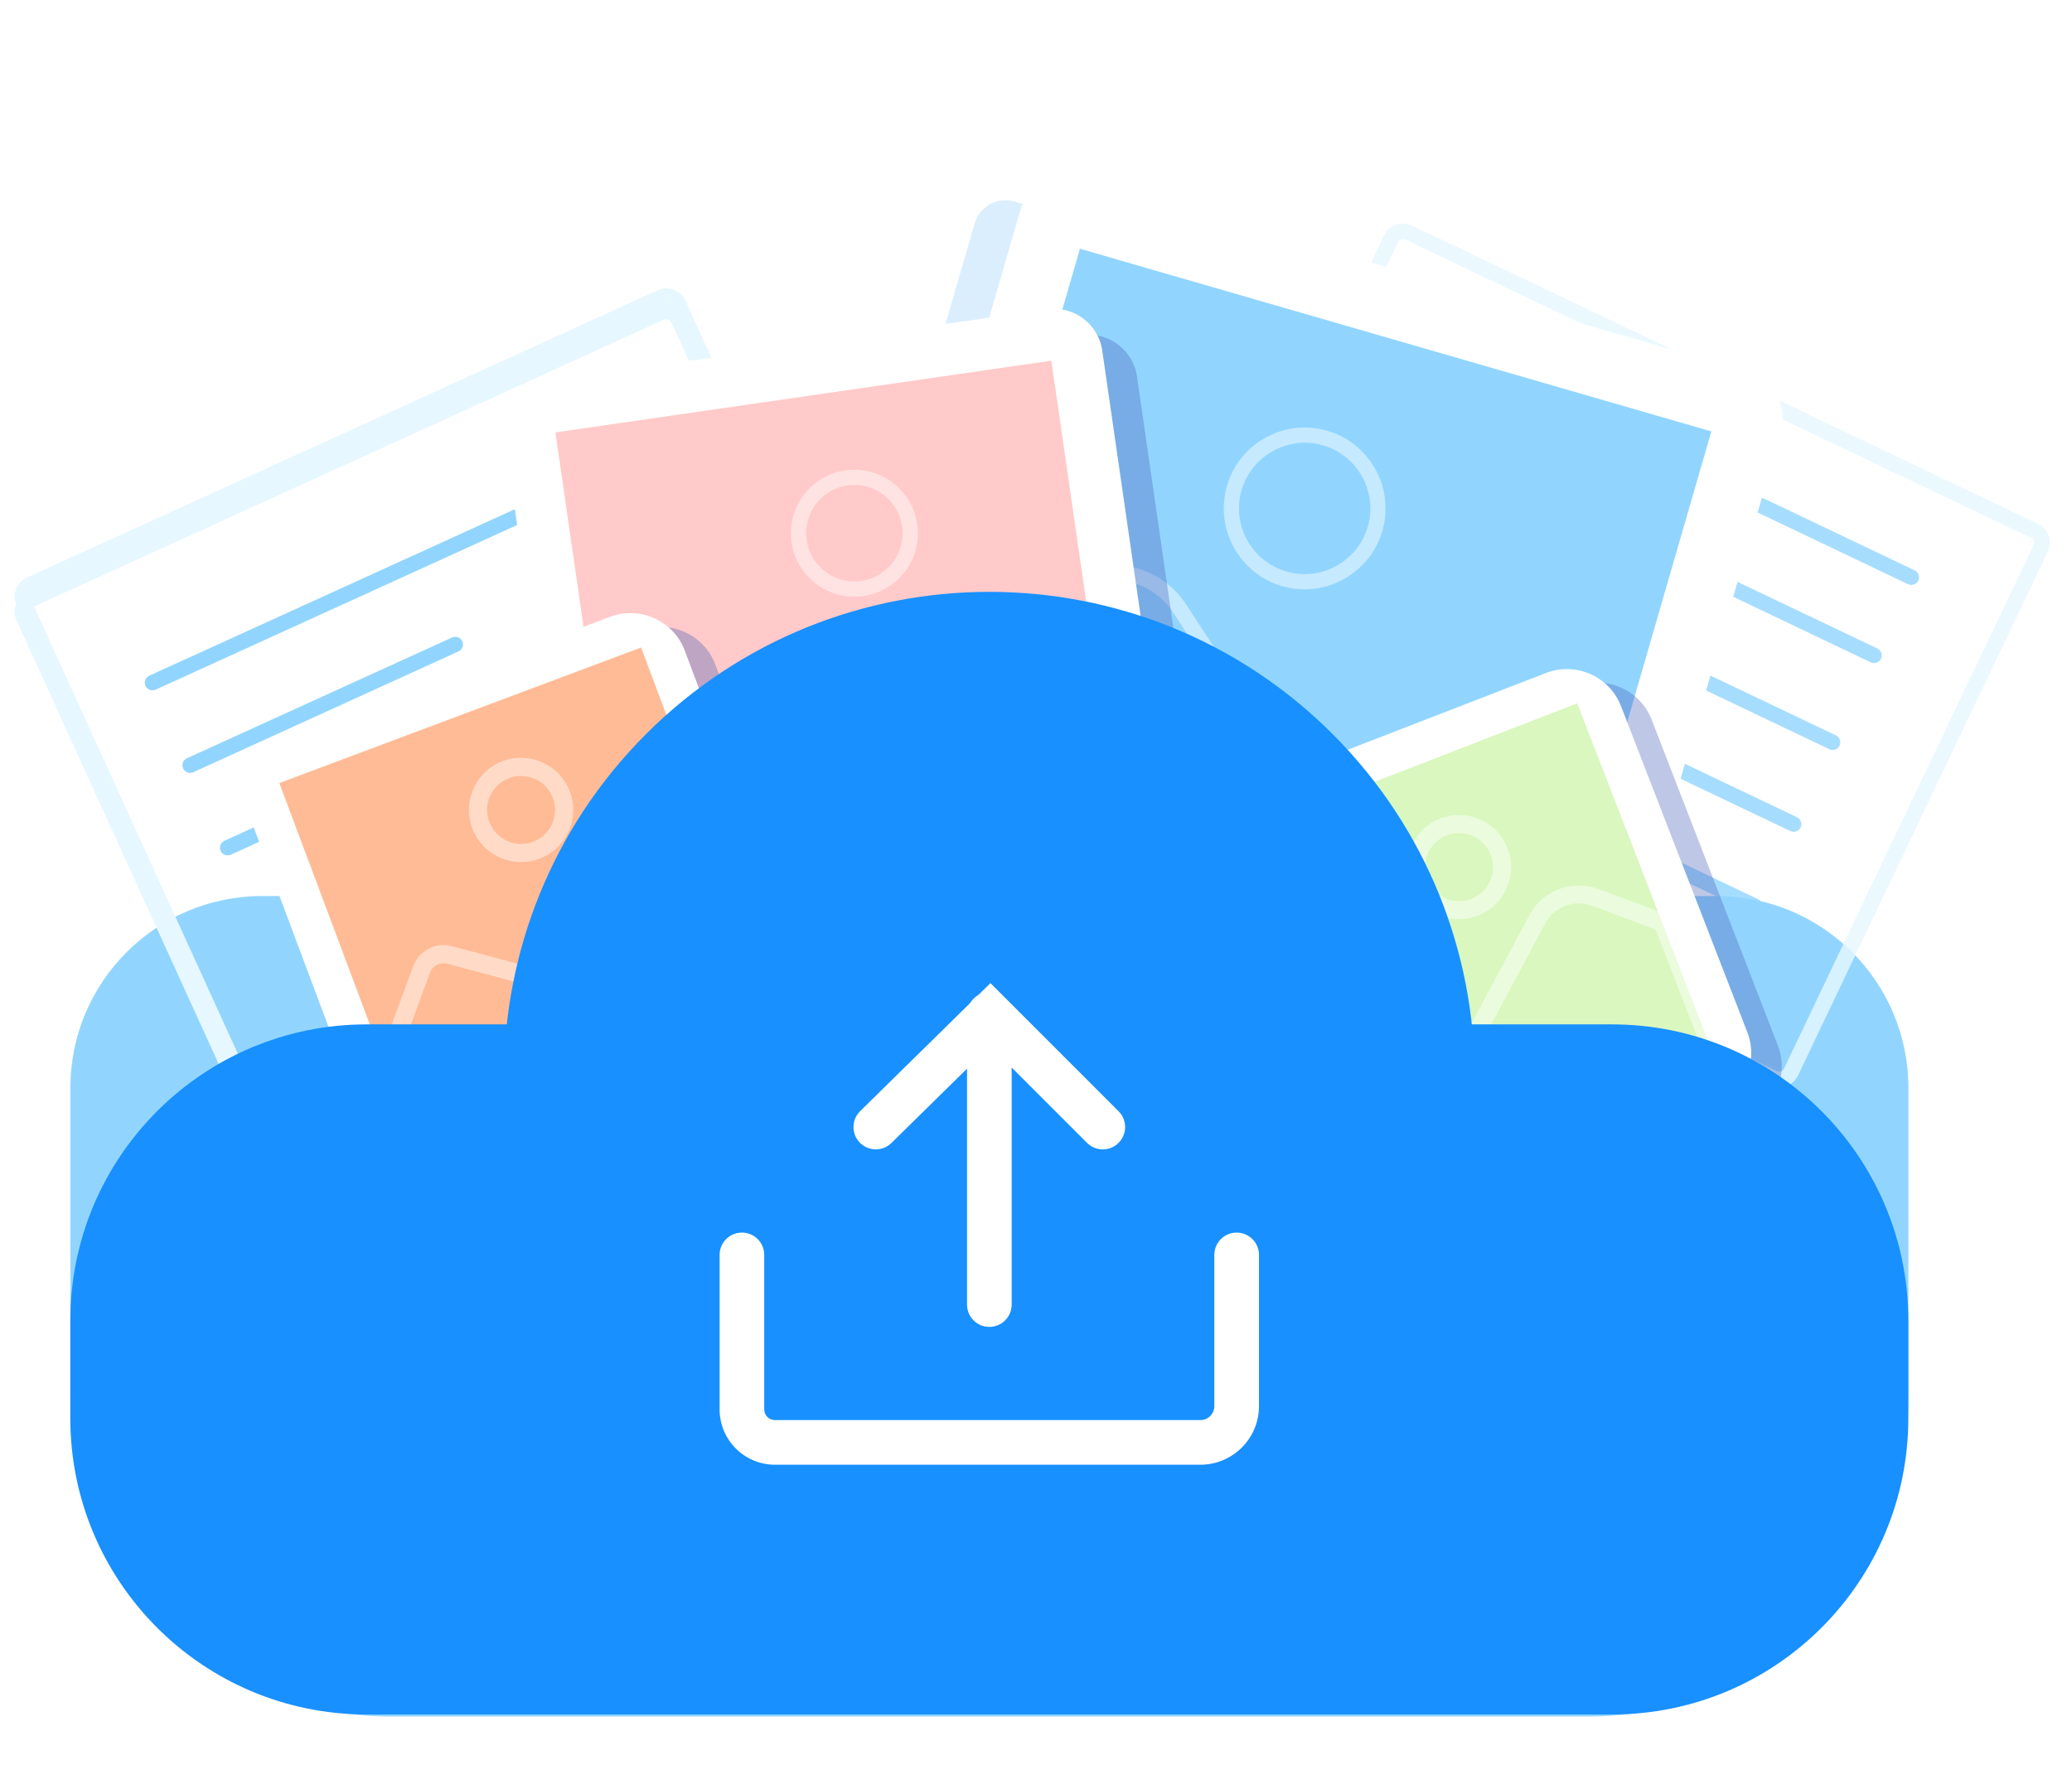 <svg width="135" height="115" viewBox="0 0 135 115" fill="none" xmlns="http://www.w3.org/2000/svg">
<path d="M103.526 111.859H25.395C13.901 111.859 4.586 102.544 4.586 91.049V70.894C4.586 63.988 10.183 58.391 17.09 58.391H111.837C118.744 58.391 124.341 63.988 124.341 70.894V91.049C124.336 102.539 115.021 111.859 103.526 111.859Z" fill="#91D5FF"/>
<path d="M44.644 35.722L37.918 38.786C37.668 38.9 37.37 38.789 37.256 38.539C37.142 38.289 37.254 37.991 37.504 37.877L44.23 34.813C44.48 34.699 44.778 34.81 44.892 35.06C45.006 35.31 44.894 35.608 44.644 35.722Z" fill="white"/>
<path d="M49.693 46.804L42.967 49.868C42.717 49.982 42.419 49.871 42.305 49.621C42.191 49.371 42.302 49.073 42.552 48.959L49.279 45.895C49.529 45.781 49.827 45.892 49.941 46.142C50.055 46.392 49.943 46.69 49.693 46.804Z" fill="white"/>
<path d="M59.654 55.782L18.546 74.509C17.864 74.82 17.061 74.516 16.752 73.838L1.079 39.434C0.768 38.752 1.072 37.948 1.75 37.64L42.858 18.913C43.54 18.602 44.343 18.906 44.652 19.584L60.325 53.988C60.636 54.67 60.331 55.474 59.654 55.782ZM2.164 38.549C1.987 38.63 1.908 38.842 1.989 39.019L17.662 73.424C17.742 73.601 17.954 73.68 18.131 73.599L59.239 54.873C59.417 54.792 59.496 54.58 59.415 54.403L43.742 19.998C43.661 19.821 43.45 19.742 43.272 19.823L2.164 38.549Z" fill="#E6F7FF"/>
<g filter="url(#filter0_d_112614_262964)">
<path d="M59.654 55.782L18.546 74.509C17.864 74.82 17.061 74.516 16.752 73.838L1.079 39.434C0.768 38.752 1.072 37.948 1.75 37.64L42.858 18.913C43.54 18.602 44.343 18.906 44.652 19.584L60.325 53.988C60.636 54.67 60.331 55.474 59.654 55.782ZM2.164 38.549C1.987 38.63 1.908 38.842 1.989 39.019L17.662 73.424C17.742 73.601 17.954 73.68 18.131 73.599L59.239 54.873C59.417 54.792 59.496 54.58 59.415 54.403L43.742 19.998C43.661 19.821 43.45 19.742 43.272 19.823L2.164 38.549Z" fill="#E6F7FF"/>
</g>
<path d="M42.194 30.341L10.141 44.943C9.89 45.057 9.593 44.945 9.479 44.695C9.365 44.445 9.476 44.147 9.726 44.033L41.779 29.431C42.029 29.317 42.327 29.429 42.441 29.679C42.555 29.929 42.444 30.227 42.194 30.341Z" fill="#91D5FF"/>
<path d="M47.093 41.097L15.04 55.699C14.79 55.812 14.492 55.701 14.378 55.451C14.264 55.201 14.376 54.903 14.626 54.789L46.679 40.187C46.929 40.073 47.227 40.185 47.341 40.435C47.457 40.689 47.343 40.983 47.093 41.097Z" fill="#91D5FF"/>
<path d="M29.874 42.451L12.592 50.324C12.342 50.437 12.044 50.326 11.93 50.076C11.816 49.826 11.927 49.528 12.177 49.414L29.459 41.541C29.709 41.427 30.007 41.539 30.121 41.789C30.235 42.039 30.124 42.337 29.874 42.451Z" fill="#91D5FF"/>
<path d="M34.922 53.535L17.641 61.407C17.39 61.521 17.093 61.41 16.979 61.16C16.865 60.91 16.976 60.612 17.226 60.498L34.508 52.625C34.758 52.511 35.056 52.623 35.17 52.873C35.284 53.123 35.172 53.421 34.922 53.535Z" fill="#91D5FF"/>
<path d="M31.636 61.23L19.98 66.54C19.729 66.654 19.431 66.543 19.317 66.293C19.204 66.043 19.315 65.745 19.565 65.631L31.221 60.321C31.471 60.207 31.769 60.318 31.883 60.568C31.997 60.819 31.886 61.116 31.636 61.23Z" fill="#91D5FF"/>
<g opacity="0.81">
<path d="M83.042 43.835L90.38 44.719C90.653 44.752 90.85 45.002 90.817 45.275C90.784 45.548 90.534 45.745 90.261 45.712L82.922 44.828C82.65 44.795 82.453 44.545 82.486 44.272C82.519 43.999 82.769 43.803 83.042 43.835Z" fill="white"/>
<path d="M84.499 31.744L91.837 32.628C92.11 32.66 92.306 32.911 92.274 33.184C92.241 33.456 91.991 33.653 91.718 33.62L84.379 32.736C84.107 32.703 83.91 32.453 83.943 32.18C83.976 31.907 84.226 31.711 84.499 31.744Z" fill="white"/>
<g filter="url(#filter1_d_112614_262964)">
<path d="M90.995 13.705L131.772 33.142C132.449 33.464 132.732 34.275 132.412 34.947L116.144 69.074C115.822 69.751 115.011 70.034 114.339 69.714L73.562 50.277C72.886 49.954 72.602 49.144 72.922 48.472L89.19 14.344C89.513 13.668 90.323 13.384 90.995 13.705ZM114.769 68.812C114.945 68.896 115.158 68.82 115.242 68.644L131.51 34.517C131.593 34.341 131.518 34.128 131.342 34.044L90.565 14.607C90.389 14.523 90.176 14.598 90.092 14.774L73.825 48.902C73.741 49.078 73.816 49.291 73.992 49.375L114.769 68.812Z" fill="#E6F7FF"/>
<path d="M90.995 13.705L131.772 33.142C132.449 33.464 132.732 34.275 132.412 34.947L116.144 69.074C115.822 69.751 115.011 70.034 114.339 69.714L73.562 50.277C72.886 49.954 72.602 49.144 72.922 48.472L89.19 14.344C89.513 13.668 90.323 13.384 90.995 13.705ZM114.769 68.812C114.945 68.896 115.158 68.82 115.242 68.644L131.51 34.517C131.593 34.341 131.518 34.128 131.342 34.044L90.565 14.607C90.389 14.523 90.176 14.598 90.092 14.774L73.825 48.902C73.741 49.078 73.816 49.291 73.992 49.375L114.769 68.812Z" fill="#E6F7FF"/>
</g>
<path d="M82.742 43.436L114.537 58.592C114.785 58.71 114.891 59.01 114.773 59.258C114.654 59.506 114.355 59.612 114.106 59.494L82.312 44.338C82.064 44.22 81.957 43.92 82.076 43.672C82.194 43.424 82.493 43.318 82.742 43.436Z" fill="#91D5FF"/>
<path d="M87.827 32.768L119.622 47.924C119.87 48.042 119.976 48.342 119.858 48.59C119.739 48.838 119.44 48.944 119.191 48.826L87.397 33.67C87.148 33.552 87.042 33.252 87.16 33.004C87.281 32.751 87.579 32.65 87.827 32.768Z" fill="#91D5FF"/>
<path d="M99.938 45.084L117.081 53.256C117.329 53.374 117.435 53.674 117.317 53.922C117.198 54.17 116.899 54.276 116.65 54.158L99.508 45.987C99.26 45.868 99.153 45.569 99.272 45.32C99.39 45.072 99.69 44.966 99.938 45.084Z" fill="#91D5FF"/>
<path d="M105.178 34.09L122.321 42.262C122.569 42.38 122.675 42.68 122.557 42.928C122.439 43.176 122.139 43.282 121.891 43.164L104.748 34.992C104.5 34.874 104.394 34.574 104.512 34.326C104.63 34.078 104.93 33.972 105.178 34.09Z" fill="#91D5FF"/>
<path d="M113.186 31.657L124.748 37.168C124.997 37.286 125.103 37.586 124.985 37.834C124.866 38.082 124.567 38.188 124.318 38.07L112.756 32.559C112.508 32.44 112.402 32.141 112.52 31.893C112.638 31.644 112.938 31.538 113.186 31.657Z" fill="#91D5FF"/>
</g>
<path opacity="0.36" d="M51.756 62.714L97.31 75.891C98.424 76.211 99.588 75.572 99.909 74.459L113.085 28.905C113.406 27.791 112.767 26.627 111.653 26.306L66.099 13.13C64.986 12.809 63.821 13.448 63.501 14.562L50.324 60.116C49.997 61.225 50.641 62.389 51.756 62.714Z" fill="#9CD1FA"/>
<path d="M56.034 61.221L99.518 73.802C101.204 74.292 102.968 73.319 103.453 71.635L116.034 28.151C116.524 26.465 115.551 24.701 113.867 24.216L70.383 11.635C68.697 11.145 66.933 12.118 66.448 13.803L53.867 57.287C53.377 58.972 54.35 60.736 56.034 61.221Z" fill="white"/>
<path d="M58.459 57.353L99.601 69.254L111.502 28.113L70.361 16.211L58.459 57.353Z" fill="#91D5FF"/>
<path opacity="0.47" d="M58.339 57.541L57.863 57.403L62.584 41.091L62.647 40.878L70.072 37.347C72.625 36.134 75.718 37.001 77.265 39.368L84.545 50.516C84.824 50.943 85.353 51.124 85.835 50.955L93.969 48.09C95.486 47.554 97.135 48.255 97.805 49.717L102.654 60.267L99.959 69.582L58.339 57.541ZM96.902 50.131C96.448 49.14 95.324 48.662 94.294 49.027L86.161 51.892C85.249 52.216 84.243 51.872 83.713 51.061L76.432 39.914C75.156 37.962 72.603 37.241 70.495 38.243L63.473 41.579L59.09 56.727L99.283 68.354L101.599 60.344L96.902 50.131Z" fill="white"/>
<path opacity="0.47" d="M83.54 38.195C80.747 37.388 79.135 34.46 79.941 31.667C80.748 28.874 83.677 27.262 86.47 28.068C89.263 28.875 90.875 31.804 90.068 34.597C89.42 36.836 87.408 38.319 85.196 38.398C84.654 38.422 84.095 38.358 83.54 38.195ZM80.893 31.942C80.237 34.209 81.548 36.587 83.815 37.243C86.082 37.9 88.46 36.588 89.116 34.321C89.773 32.054 88.461 29.677 86.194 29.02C85.746 28.89 85.292 28.835 84.848 28.854C83.057 28.925 81.421 30.128 80.893 31.942Z" fill="white"/>
<path opacity="0.36" d="M76.113 60.796L43.454 65.519C41.718 65.77 40.104 64.564 39.853 62.828L35.131 30.169C34.88 28.433 36.085 26.82 37.822 26.569L70.48 21.846C72.216 21.595 73.83 22.801 74.081 24.537L78.803 57.196C79.05 58.937 77.849 60.545 76.113 60.796Z" fill="#4C65BA"/>
<path d="M73.848 59.105L41.189 63.827C39.453 64.078 37.84 62.873 37.589 61.136L32.866 28.478C32.615 26.742 33.821 25.128 35.557 24.877L68.216 20.155C69.952 19.904 71.565 21.109 71.816 22.845L76.539 55.504C76.79 57.245 75.584 58.854 73.848 59.105Z" fill="white"/>
<path opacity="0.39" d="M68.499 23.505L36.187 28.178L40.859 60.49L73.172 55.818L68.499 23.505Z" fill="#FF7875"/>
<path opacity="0.47" d="M73.752 56.022L40.46 60.837L39.379 53.363L44.168 45.869C44.859 44.784 46.245 44.412 47.391 45.004L53.23 48.023C53.525 48.177 53.889 48.109 54.105 47.856L60.769 40.201C62.224 38.532 64.715 38.192 66.567 39.408L71.846 42.882L73.747 56.023L73.752 56.022ZM41.292 59.711L72.625 55.181L70.929 43.453L66.019 40.225C64.58 39.282 62.644 39.547 61.513 40.841L54.849 48.495C54.329 49.091 53.474 49.255 52.77 48.892L46.926 45.874C46.238 45.519 45.407 45.745 44.996 46.395L40.405 53.578L41.292 59.711Z" fill="white"/>
<path opacity="0.47" d="M56.26 38.845C54.005 39.171 51.9 37.602 51.573 35.341C51.246 33.081 52.816 30.981 55.076 30.654C57.331 30.328 59.437 31.897 59.763 34.157C60.09 36.417 58.516 38.518 56.26 38.845ZM55.218 31.638C53.502 31.886 52.309 33.483 52.557 35.199C52.805 36.915 54.402 38.108 56.118 37.86C57.834 37.612 59.027 36.016 58.779 34.299C58.531 32.583 56.934 31.39 55.218 31.638Z" fill="white"/>
<path opacity="0.36" d="M52.379 69.509L31.066 77.496C29.103 78.23 26.92 77.24 26.186 75.277L18.199 53.964C17.465 52.002 18.456 49.818 20.418 49.085L41.731 41.097C43.694 40.364 45.877 41.354 46.611 43.316L54.598 64.63C55.332 66.592 54.336 68.775 52.379 69.509Z" fill="#4C65BA"/>
<path d="M50.393 68.609L29.079 76.596C27.117 77.33 24.934 76.34 24.2 74.377L16.213 53.064C15.479 51.101 16.469 48.918 18.432 48.184L39.745 40.197C41.707 39.463 43.891 40.454 44.624 42.416L52.612 63.729C53.351 65.692 52.355 67.875 50.393 68.609Z" fill="white"/>
<path d="M41.772 42.196L18.2 51.029L27.033 74.601L50.605 65.768L41.772 42.196Z" fill="#FFBB96"/>
<path opacity="0.47" d="M26.658 75.2L24.517 69.48L26.921 62.972C27.302 61.94 28.394 61.373 29.456 61.66L34.353 62.972C34.508 63.014 34.669 62.942 34.747 62.805L38.511 55.945C39.382 54.358 41.314 53.649 43.008 54.299L47.643 56.082L51.342 65.96L26.658 75.2ZM25.775 69.474L27.35 73.679L49.815 65.263L46.713 56.989L42.573 55.396C41.434 54.955 40.127 55.438 39.537 56.506L35.773 63.366C35.433 63.986 34.717 64.29 34.037 64.111L29.14 62.799C28.668 62.674 28.191 62.924 28.018 63.378L25.775 69.474Z" fill="white"/>
<path opacity="0.47" d="M33.953 56.178C32.575 56.178 31.275 55.337 30.768 53.971C30.112 52.217 31 50.255 32.76 49.599C34.514 48.943 36.476 49.831 37.133 51.591C37.789 53.345 36.9 55.307 35.14 55.964C34.752 56.113 34.353 56.178 33.953 56.178ZM33.947 50.565C33.691 50.565 33.428 50.613 33.172 50.708C32.026 51.138 31.448 52.414 31.877 53.56C32.307 54.705 33.583 55.283 34.728 54.86C35.874 54.431 36.452 53.154 36.023 52.009C35.695 51.114 34.848 50.565 33.947 50.565Z" fill="white"/>
<path opacity="0.36" d="M113.671 73.032L92.447 81.254C90.493 82.009 88.299 81.043 87.544 79.089L79.322 57.865C78.567 55.911 79.533 53.717 81.487 52.961L102.711 44.74C104.665 43.984 106.859 44.95 107.615 46.905L115.836 68.129C116.592 70.083 115.62 72.277 113.671 73.032Z" fill="#4C65BA"/>
<path d="M111.675 72.153L90.451 80.375C88.497 81.13 86.303 80.164 85.548 78.21L77.326 56.986C76.571 55.032 77.537 52.838 79.491 52.083L100.715 43.861C102.669 43.105 104.863 44.072 105.619 46.026L113.84 67.25C114.601 69.204 113.629 71.398 111.675 72.153Z" fill="white"/>
<path d="M102.764 45.835L79.291 54.928L88.383 78.401L111.856 69.308L102.764 45.835Z" fill="#D9F7BE"/>
<path opacity="0.47" d="M88.014 79.006L85.81 73.309L88.142 66.775C88.512 65.739 89.597 65.16 90.662 65.435L95.574 66.693C95.729 66.733 95.889 66.66 95.966 66.522L99.654 59.621C100.507 58.025 102.432 57.294 104.133 57.925L108.787 59.657L112.594 69.494L88.014 79.006ZM87.068 73.289L88.689 77.477L111.06 68.813L107.867 60.574L103.71 59.027C102.565 58.599 101.265 59.096 100.686 60.17L96.998 67.071C96.665 67.695 95.952 68.007 95.27 67.836L90.359 66.578C89.886 66.457 89.412 66.713 89.244 67.168L87.068 73.289Z" fill="white"/>
<path opacity="0.47" d="M95.1 59.904C93.722 59.919 92.413 59.093 91.891 57.732C91.215 55.986 92.082 54.014 93.835 53.338C95.581 52.663 97.553 53.53 98.229 55.282C98.904 57.029 98.037 59.001 96.285 59.676C95.899 59.83 95.5 59.9 95.1 59.904ZM95.032 54.291C94.776 54.294 94.514 54.345 94.258 54.443C93.118 54.885 92.553 56.168 92.995 57.308C93.438 58.449 94.72 59.013 95.861 58.577C97.001 58.135 97.566 56.852 97.124 55.712C96.786 54.821 95.933 54.281 95.032 54.291Z" fill="white"/>
<path d="M64.461 108.446C81.927 108.446 96.085 94.287 96.085 76.822C96.085 59.356 81.927 45.197 64.461 45.197C46.995 45.197 32.837 59.356 32.837 76.822C32.837 94.287 46.995 108.446 64.461 108.446Z" fill="#1890FF"/>
<path d="M105.026 111.728H23.891C13.227 111.728 4.581 103.083 4.581 92.418V86.066C4.581 75.401 13.227 66.756 23.891 66.756H105.026C115.691 66.756 124.336 75.401 124.336 86.066V92.418C124.336 103.083 115.691 111.728 105.026 111.728Z" fill="#1890FF"/>
<path d="M86.82 92.555C99.17 80.205 99.17 60.182 86.82 47.832C74.47 35.482 54.447 35.482 42.097 47.832C29.747 60.182 29.747 80.205 42.097 92.555C54.447 104.905 74.47 104.905 86.82 92.555Z" fill="#1890FF"/>
<path d="M57.064 74.901C56.69 74.901 56.31 74.756 56.025 74.466C55.46 73.891 55.47 72.972 56.045 72.407L64.531 64.066L72.881 72.417C73.451 72.987 73.451 73.906 72.881 74.476C72.312 75.046 71.392 75.046 70.822 74.476L64.51 68.164L58.079 74.486C57.799 74.761 57.434 74.901 57.064 74.901Z" fill="white"/>
<path d="M64.46 86.47C63.656 86.47 63.006 85.821 63.006 85.016V66.111C63.006 65.306 63.656 64.656 64.46 64.656C65.265 64.656 65.914 65.306 65.914 66.111V85.016C65.914 85.821 65.265 86.47 64.46 86.47Z" fill="white"/>
<path d="M78.209 95.452H50.488C48.499 95.452 46.885 93.832 46.885 91.849V81.778C46.885 80.974 47.534 80.324 48.339 80.324C49.144 80.324 49.793 80.974 49.793 81.778V91.849C49.793 92.233 50.103 92.543 50.488 92.543H78.209C78.714 92.543 79.119 92.133 79.119 91.634V81.778C79.119 80.974 79.768 80.324 80.573 80.324C81.377 80.324 82.027 80.974 82.027 81.778V91.634C82.032 93.737 80.318 95.452 78.209 95.452Z" fill="white"/>
<defs>
<filter id="filter0_d_112614_262964" x="0.957" y="18.791" width="59.489" height="56.84" filterUnits="userSpaceOnUse" color-interpolation-filters="sRGB">
<feFlood flood-opacity="0" result="BackgroundImageFix"/>
<feColorMatrix in="SourceAlpha" type="matrix" values="0 0 0 0 0 0 0 0 0 0 0 0 0 0 0 0 0 0 127 0" result="hardAlpha"/>
<feOffset dy="1"/>
<feComposite in2="hardAlpha" operator="out"/>
<feColorMatrix type="matrix" values="0 0 0 0 0.094 0 0 0 0 0.565 0 0 0 0 1 0 0 0 0.2 0"/>
<feBlend mode="normal" in2="BackgroundImageFix" result="effect1_dropShadow_112614_262964"/>
<feBlend mode="normal" in="SourceGraphic" in2="effect1_dropShadow_112614_262964" result="shape"/>
</filter>
<filter id="filter1_d_112614_262964" x="72.791" y="13.572" width="60.753" height="57.273" filterUnits="userSpaceOnUse" color-interpolation-filters="sRGB">
<feFlood flood-opacity="0" result="BackgroundImageFix"/>
<feColorMatrix in="SourceAlpha" type="matrix" values="0 0 0 0 0 0 0 0 0 0 0 0 0 0 0 0 0 0 127 0" result="hardAlpha"/>
<feOffset dx="1" dy="1"/>
<feComposite in2="hardAlpha" operator="out"/>
<feColorMatrix type="matrix" values="0 0 0 0 0.094 0 0 0 0 0.565 0 0 0 0 1 0 0 0 0.2 0"/>
<feBlend mode="normal" in2="BackgroundImageFix" result="effect1_dropShadow_112614_262964"/>
<feBlend mode="normal" in="SourceGraphic" in2="effect1_dropShadow_112614_262964" result="shape"/>
</filter>
</defs>
</svg>
